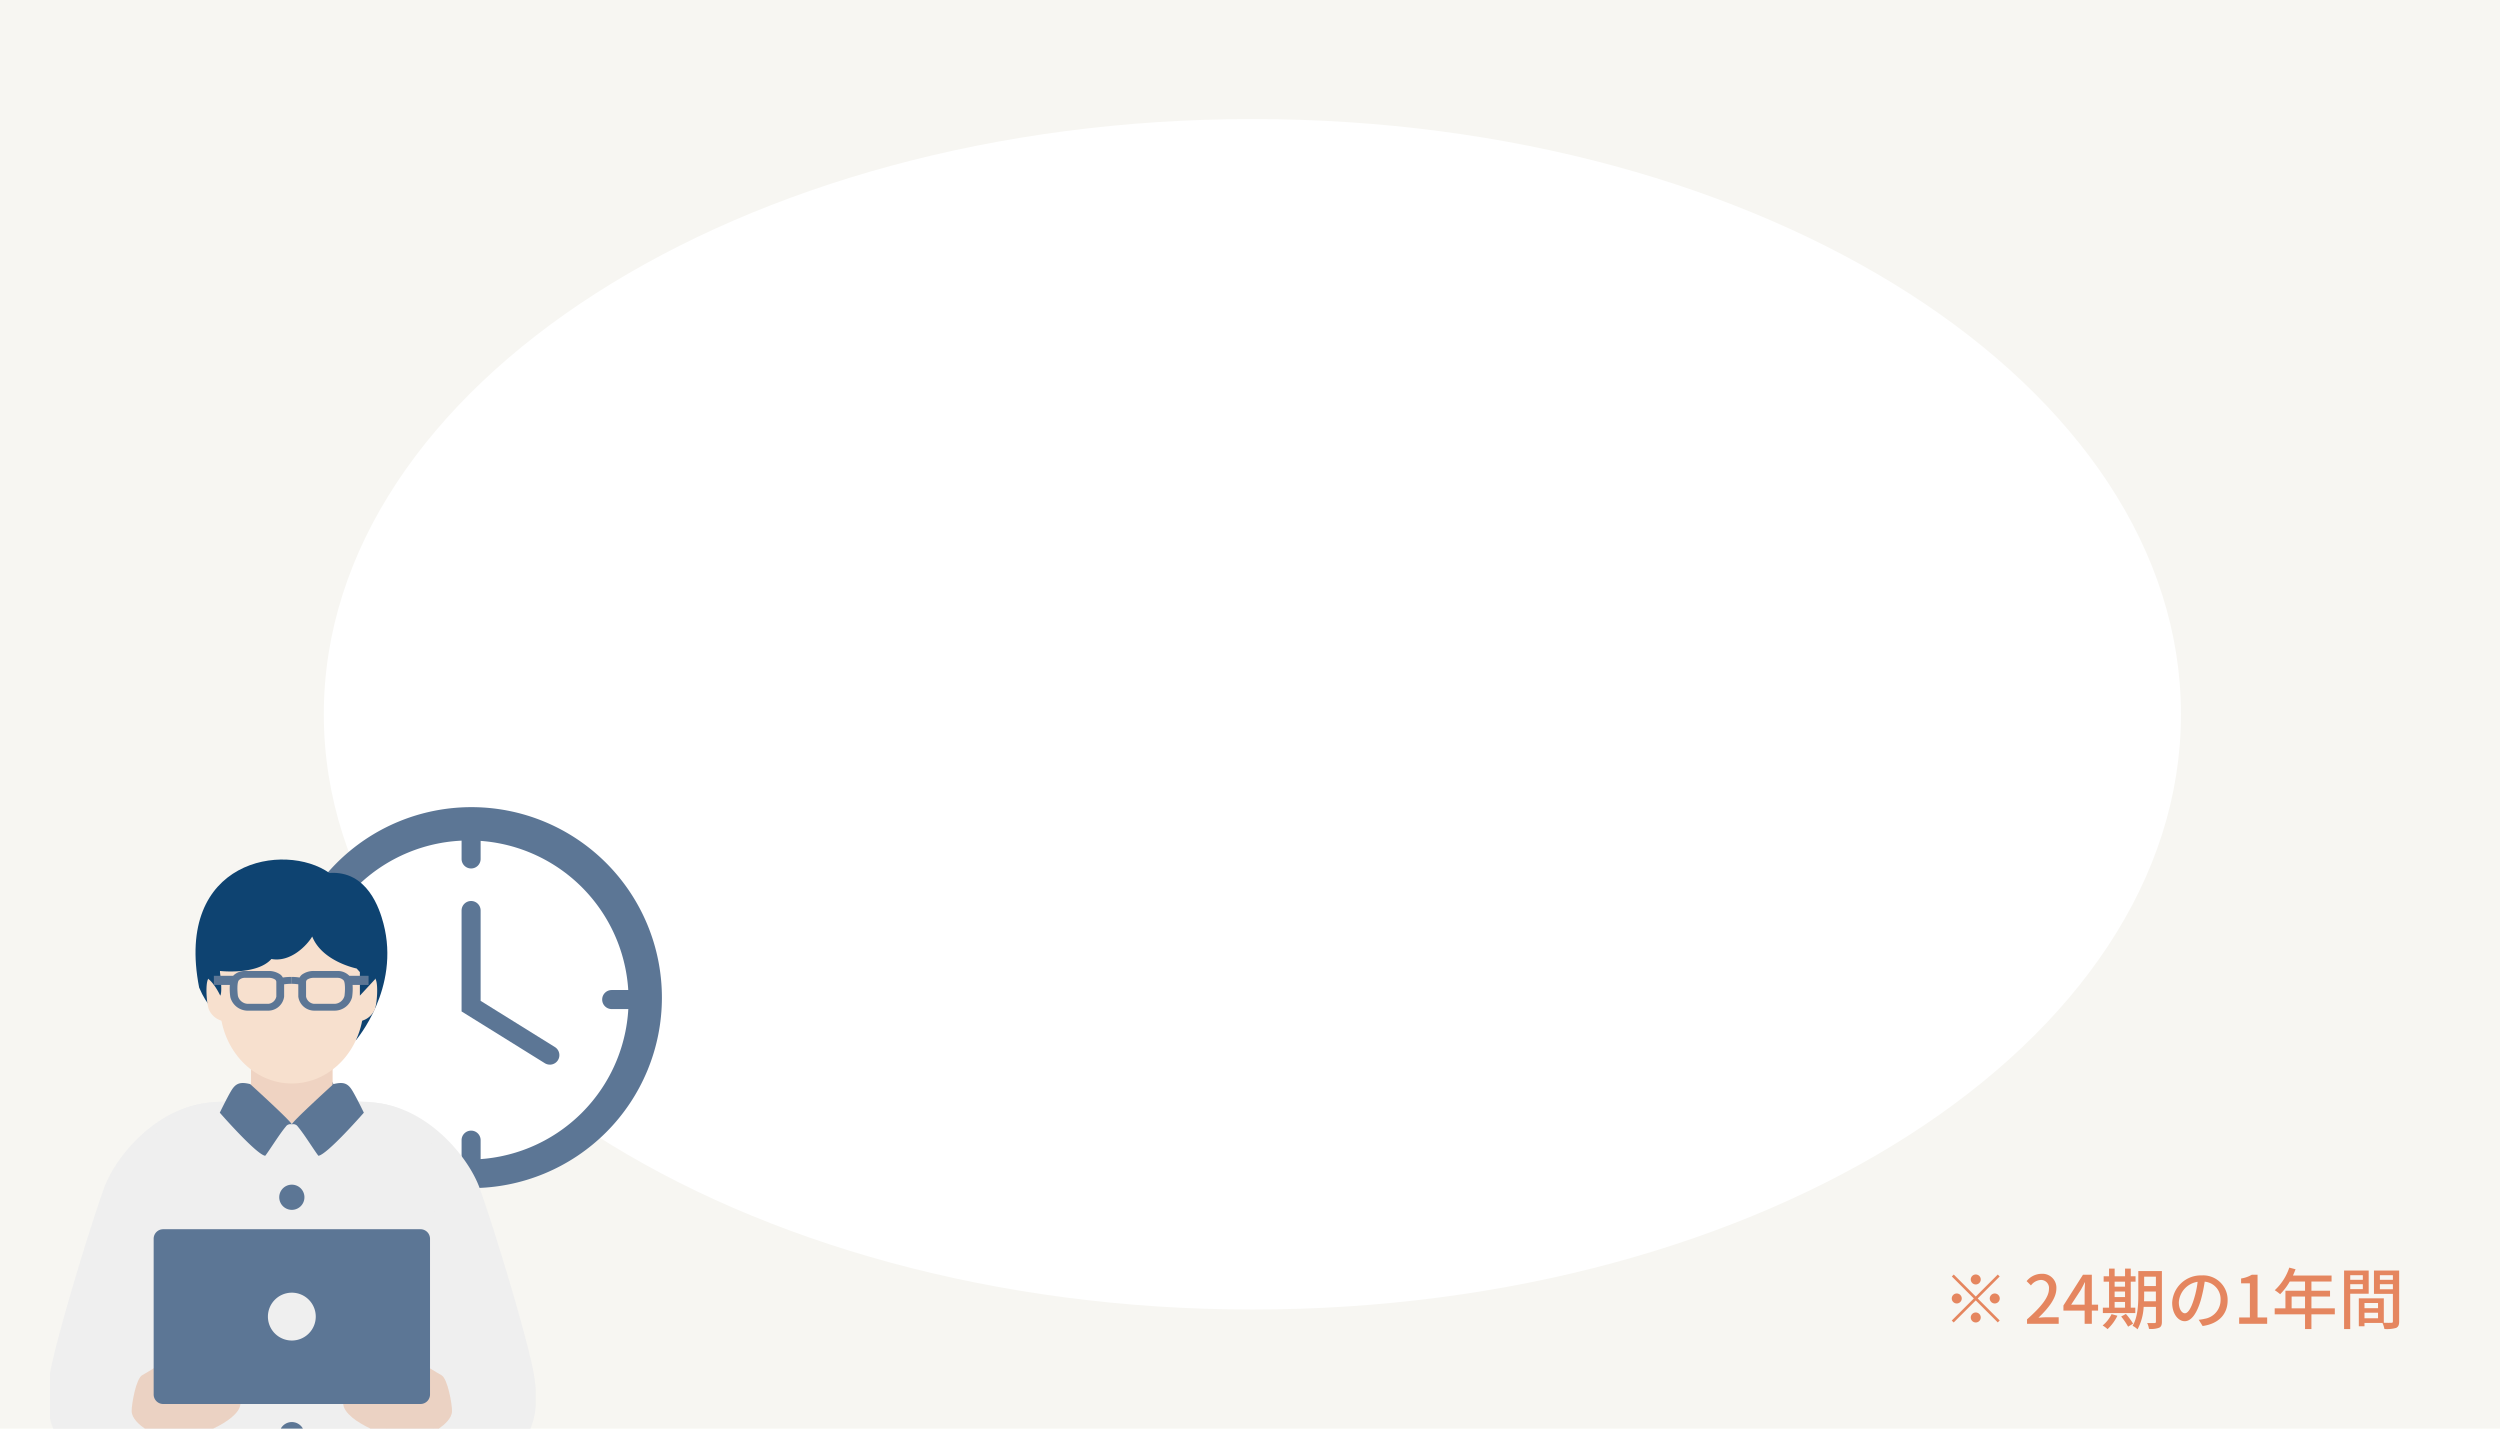 <svg xmlns="http://www.w3.org/2000/svg" viewBox="0 0 525 300"><path fill="#f7f6f2" d="M0 0h525v300H0Z"/><path fill="#fff" d="M263 25c107.7 0 195 55.964 195 125s-87.3 125-195 125S68 219.036 68 150 155.3 25 263 25Z"/><path fill="#e5865f" d="M415.96 268.69a1.058 1.058 0 0 0-1.05-1.05 1.058 1.058 0 0 0-1.05 1.05 1.058 1.058 0 0 0 1.05 1.05 1.058 1.058 0 0 0 1.05-1.05Zm-5.67-1.036-.406.406 4.62 4.62-4.634 4.634.406.406 4.634-4.634 4.62 4.62.406-.406-4.62-4.62 4.62-4.62-.406-.406-4.62 4.62Zm.63 3.976a1.058 1.058 0 0 0-1.05 1.05 1.058 1.058 0 0 0 1.05 1.05 1.058 1.058 0 0 0 1.05-1.05 1.058 1.058 0 0 0-1.05-1.05Zm7.98 2.1a1.058 1.058 0 0 0 1.05-1.05 1.058 1.058 0 0 0-1.05-1.05 1.058 1.058 0 0 0-1.05 1.05 1.058 1.058 0 0 0 1.05 1.05Zm-5.04 2.94a1.058 1.058 0 0 0 1.05 1.05 1.058 1.058 0 0 0 1.05-1.05 1.058 1.058 0 0 0-1.05-1.05 1.058 1.058 0 0 0-1.05 1.05Zm11.816 1.33h6.65v-1.372h-2.576c-.5 0-1.148.042-1.68.1 2.184-2.086 3.766-4.144 3.766-6.132a2.914 2.914 0 0 0-3.108-3.096 4.043 4.043 0 0 0-3.136 1.54l.91.9a2.8 2.8 0 0 1 2.03-1.148 1.68 1.68 0 0 1 1.75 1.89c0 1.694-1.568 3.7-4.606 6.384Zm9.268-4.018 2.03-3.108c.294-.532.574-1.064.826-1.582h.056c-.028.56-.084 1.428-.084 1.988v2.7Zm5.656 0h-1.316V267.7h-1.862l-4.1 6.454v1.078h4.452V278h1.512v-2.772h1.314Zm3.472-.574h2.184v1.2h-2.184Zm2.184-4.256v1.048h-2.184v-1.05Zm-2.184 2.072h2.184v1.162h-2.184Zm4.34 3.388h-.952v-5.46h1.008v-1.134h-1.008v-1.61h-1.2v1.61h-2.184v-1.61H442.9v1.61h-1.134v1.134h1.134v5.46h-1.3v1.134h6.818Zm-4.984 1.358a6.914 6.914 0 0 1-1.876 2.38 6.638 6.638 0 0 1 1.036.77 9.79 9.79 0 0 0 2.072-2.814Zm2.016.5a14.486 14.486 0 0 1 1.456 2.13l1.05-.63a13.367 13.367 0 0 0-1.512-2.044Zm4.8-3.206c.028-.448.028-.9.028-1.3v-.742h2.464v2.044Zm2.494-5.164v1.974h-2.464V268.1Zm1.262-1.174h-4.956v5.04c0 2-.1 4.62-1.2 6.454a4.131 4.131 0 0 1 1.036.742 11.129 11.129 0 0 0 1.288-4.718h2.576v3.108c0 .224-.084.28-.294.294-.182 0-.882.014-1.54-.014a4.467 4.467 0 0 1 .378 1.232 4.862 4.862 0 0 0 2.122-.238c.434-.2.588-.574.588-1.26Zm4.83 8.862c-.56 0-1.274-.728-1.274-2.324a4.647 4.647 0 0 1 3.944-4.284 19.209 19.209 0 0 1-.756 3.57c-.644 2.142-1.314 3.038-1.916 3.038Zm3.722 2.674c3.388-.476 5.25-2.492 5.25-5.39a5.138 5.138 0 0 0-5.446-5.236 6.025 6.025 0 0 0-6.2 5.754c0 2.31 1.26 3.864 2.632 3.864s2.534-1.582 3.374-4.41a31.73 31.73 0 0 0 .826-3.892 3.667 3.667 0 0 1 3.332 3.864 3.982 3.982 0 0 1-3.36 3.934 7.851 7.851 0 0 1-1.232.2Zm7.672-.462h5.88v-1.33h-2.016v-8.97h-1.218a6.33 6.33 0 0 1-2.24.784v1.016h1.848v7.17h-2.254Zm11.018-3.248v-2.478h2.814v2.478Zm9.072 0H485.4v-2.478h3.906v-1.218H485.4v-1.932h4.228v-1.26h-8.106c.182-.42.378-.882.546-1.316l-1.316-.35a11.327 11.327 0 0 1-3.052 4.746 10.353 10.353 0 0 1 1.134.84 12.737 12.737 0 0 0 2.016-2.66h3.206v1.932h-4.116v3.7h-2.254v1.26h6.37v3.09h1.344v-3.094h4.914Zm5.88-6.958v.966h-2.646v-.966Zm-2.646 2.926v-1.036h2.646v1.036Zm3.878.966v-4.872h-5.166v12.292h1.288v-7.42Zm2.352-.938v-1.064h2.73v1.064Zm2.73-2.954v.966h-2.73v-.966Zm-5.964 9.044v-1.162h2.842v1.162Zm2.842-3.206v1.092h-2.842v-1.092Zm4.438-6.818h-5.292v4.9h3.976v5.754c0 .238-.07.308-.322.322-.224 0-.9.014-1.582-.014v-5.124h-5.25v5.866h1.19v-.7h3.78a5.832 5.832 0 0 1 .406 1.274 7.087 7.087 0 0 0 2.436-.224c.5-.224.658-.644.658-1.386Z"/><path fill="#5c7695" d="M99 169.5a40 40 0 1 1-40 40 40 40 0 0 1 40-40Z"/><path fill="#fff" d="M98.5 176.5A33.5 33.5 0 1 1 65 210a33.5 33.5 0 0 1 33.5-33.5Z"/><path fill="#5c7695" d="M98.932 247.521a2 2 0 0 1-2-2v-6.088a2 2 0 0 1 2-2 2 2 0 0 1 2 2v6.088a2 2 0 0 1-2 2ZM60.317 209.906a3 3 0 0 1 3-3h6.088a3 3 0 0 1 3 3 3 3 0 0 1-3 3h-6.088a3 3 0 0 1-3-3ZM98.932 182.379a2 2 0 0 1-2-2v-6.088a2 2 0 0 1 2-2 2 2 0 0 1 2 2v6.088a2 2 0 0 1-2 2ZM126.458 209.906a2 2 0 0 1 2-2h6.088a2 2 0 0 1 2 2 2 2 0 0 1-2 2h-6.088a2 2 0 0 1-2-2Z"/><path fill="none" d="M98.932 191.209v20.079l16.535 10.284"/><path fill="#efefef" d="M11.17 300a13.935 13.935 0 0 1-.67-2.043v-9.588c.115-.642.24-1.238.359-1.776 2.159-9.724 8.433-30.068 11.028-37.187 2.469-6.775 11.579-17.722 23.5-17.919L41.436 300Z"/><path fill="#efefef" d="m81.135 300-3.948-68.513c11.919.2 21.029 11.144 23.5 17.919 2.595 7.119 8.87 27.464 11.029 37.187a35.781 35.781 0 0 1 .787 5.07v3.637a15.538 15.538 0 0 1-1.1 4.7Z"/><path fill="#efd3c2" d="M61.281 223.455h-8.566v15.168h17.134v-15.168Z"/><path fill="#efefef" d="M31.487 300v-40.822c0-7.632-.563-14.934 0-17.161 2.1-8.279 7.62-10.786 17.328-10.724 1.224.007 2.419 0 4.659 0 3.378 0 7.813 4.7 7.813 4.7s4.434-4.7 7.813-4.7c2.24 0 3.435.009 4.659 0 9.707-.061 15.233 2.445 17.327 10.724.563 2.227 0 9.529 0 17.161V300Z"/><path fill="#ebd2c3" d="M30.4 300c-1.125-.775-2.724-2.141-2.753-3.654-.026-1.373.892-6.862 2.238-7.571.943-.5 3.695-2.252 3.695-2.252l2.783 5.911s13.382.076 13.793.137.344 2.263.344 2.263c-.173 1.968-2.949 3.87-5.709 5.165Z"/><path fill="#ebd2c3" d="M77.781 300c-2.761-1.3-5.536-3.2-5.709-5.165 0 0-.068-2.2.343-2.263s13.794-.137 13.794-.137l2.783-5.911s2.751 1.756 3.694 2.252c1.346.708 2.264 6.2 2.238 7.571-.028 1.513-1.628 2.879-2.754 3.654Z"/><path fill="#5c7695" d="M61.286 248.78a2.645 2.645 0 1 1-2.645 2.645 2.645 2.645 0 0 1 2.645-2.645Z"/><path fill="#5c7695" d="M58.969 300a2.646 2.646 0 0 1 4.634 0Z"/><path fill="#5c7695" d="M34.268 258.138h54.036a2 2 0 0 1 2 2v32.7a2 2 0 0 1-2 2H34.268a2 2 0 0 1-2-2v-32.7a2 2 0 0 1 2-2Z"/><path fill="#efefef" d="M61.286 271.462a5.024 5.024 0 1 1-5.024 5.024 5.024 5.024 0 0 1 5.024-5.024Z"/><path fill="#0e4371" d="M49.859 214.052s-4.688 1.235-8.04-6.664c-5.25-26.9 18.065-30.652 27.347-24.065 8.02-.564 10.573 7.643 11.355 10.6 3.605 13.63-5.78 24.522-5.78 24.522Z"/><path fill="#5c7695" d="M52.546 227.664c-2.209-.553-3.094-.132-4.053 1.5-.94 1.6-2.336 4.5-2.336 4.5s7.676 8.794 9.538 9.05c.685-.817 2.968-4.527 4.318-6.118a1.147 1.147 0 0 1 1.269-.478c0-.52-8.736-8.454-8.736-8.454Z"/><path fill="#f7e0ce" d="M46.986 204.779a2.58 2.58 0 0 0-3.262.781c-.654 1.066-.329 5.473.184 6.524a4.166 4.166 0 0 0 2.756 2.3Z"/><path fill="#f7e0ce" d="M61.282 187.24c-8.353 0-15.125 7.458-15.125 16.656l.043 7.928c.448 8.756 7.018 15.71 15.082 15.71 8.063 0 14.635-6.954 15.082-15.71l.043-7.928c.001-9.199-6.771-16.656-15.125-16.656Z"/><path fill="#5c7695" d="M70.019 227.664c2.209-.553 3.093-.132 4.052 1.5.94 1.6 2.337 4.5 2.337 4.5s-7.676 8.794-9.539 9.05c-.684-.817-2.967-4.527-4.317-6.118a1.147 1.147 0 0 0-1.27-.478c0-.52 8.737-8.454 8.737-8.454Z"/><path fill="#f7e0ce" d="M75.579 204.779a2.58 2.58 0 0 1 3.262.781c.654 1.066.33 5.473-.184 6.524a4.168 4.168 0 0 1-2.757 2.3Z"/><path fill="#0e4371" d="M65.566 196.664c-1.049 1.792-4.5 5.48-8.567 4.725-3.054 3.431-10.842 2.507-10.842 2.507s.624 4.323.1 5.189c-1.354-2.774-2.538-3.525-2.538-3.525s-2.94-24.957 24.065-20.914a8.243 8.243 0 0 1 8.16 5.467c1.549 3.746 2.892 15.447 2.892 15.447l-3.261 3.525v-4.951l-.679-.749s-7.238-1.444-9.33-6.721Z"/><path fill="#5c7695" d="M61.15 205.16a9.675 9.675 0 0 0-1.75.125 2.074 2.074 0 0 0-.473-.594 4.172 4.172 0 0 0-2.547-.783h-5a3.376 3.376 0 0 0-2.427 1.013h-4.041v1.912h3.353a12.127 12.127 0 0 0 .1 2.541l.013.066a3.79 3.79 0 0 0 3.586 2.8h4.423a3.388 3.388 0 0 0 3.28-2.951v-2.584a11.715 11.715 0 0 1 1.492-.108Zm-3.12 4.125a1.906 1.906 0 0 1-1.651 1.517h-4.4a2.232 2.232 0 0 1-2.015-1.647c-.176-1.283-.148-2.891.175-3.271a1.7 1.7 0 0 1 1.234-.543h5.025a2.445 2.445 0 0 1 1.394.38.677.677 0 0 1 .235.562Z"/><path fill="#5c7695" d="M61.151 206.595a11.711 11.711 0 0 1 1.492.108v2.583a3.388 3.388 0 0 0 3.28 2.951h4.422a3.79 3.79 0 0 0 3.587-2.8l.013-.066a12.144 12.144 0 0 0 .1-2.541h3.354v-1.912h-4.042a3.375 3.375 0 0 0-2.427-1.013h-5a4.172 4.172 0 0 0-2.547.783 2.071 2.071 0 0 0-.473.594 9.664 9.664 0 0 0-1.75-.125Zm3.121-.309a.679.679 0 0 1 .234-.562 2.447 2.447 0 0 1 1.4-.38h5.024a1.7 1.7 0 0 1 1.234.543c.324.38.351 1.988.175 3.271a2.232 2.232 0 0 1-2.015 1.647h-4.4a1.9 1.9 0 0 1-1.651-1.517Z"/><path fill="#5c7695" d="M115.465 223.572a1.992 1.992 0 0 1-1.055-.3l-17.479-10.871v-21.19a2 2 0 0 1 4 0v18.968l15.592 9.7a2 2 0 0 1-1.059 3.7Z"/></svg>